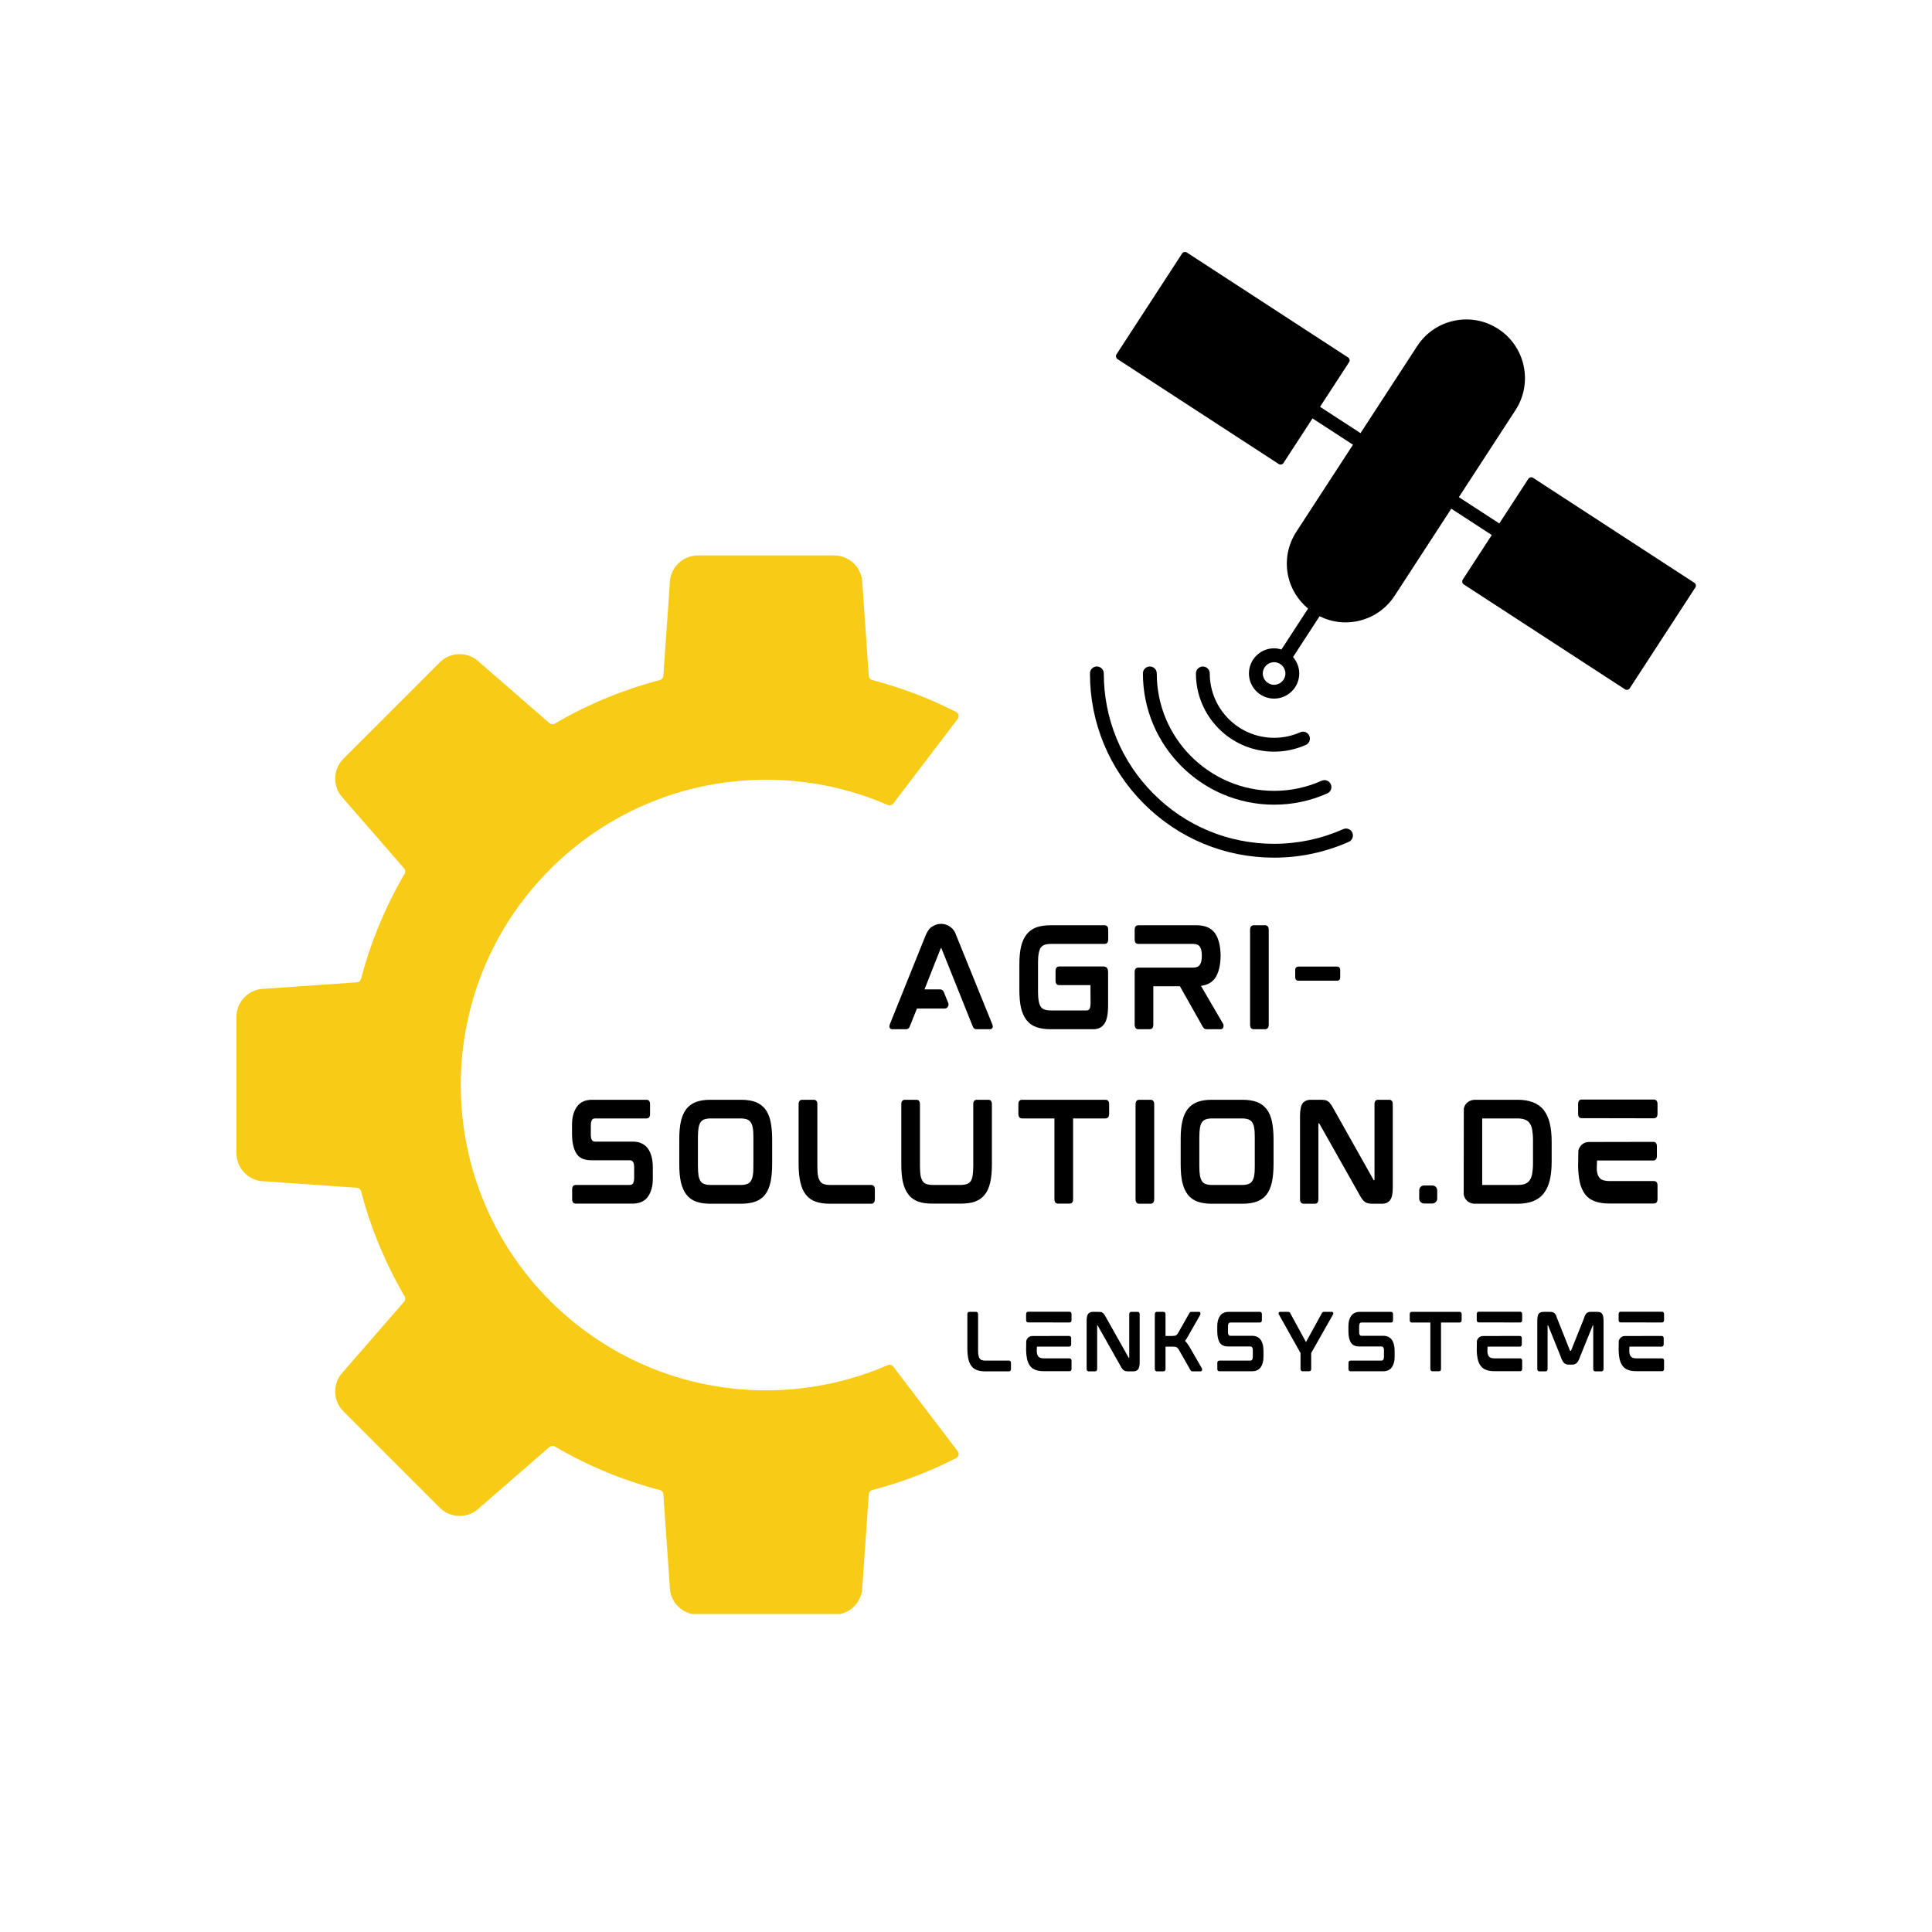<?xml version="1.0" encoding="utf-8"?>
<svg xmlns="http://www.w3.org/2000/svg" height="500" preserveAspectRatio="xMidYMid meet" version="1.0" viewBox="0 0 375 375" width="500" zoomAndPan="magnify">
  <defs>
    <clipPath id="ad6493c640">
      <path clip-rule="nonzero" d="M 45.891 107.781 L 186.141 107.781 L 186.141 313.281 L 45.891 313.281 Z M 45.891 107.781"/>
    </clipPath>
    <clipPath id="465621a4cb">
      <path clip-rule="nonzero" d="M 211.492 129 L 263 129 L 263 166.562 L 211.492 166.562 Z M 211.492 129"/>
    </clipPath>
    <clipPath id="3bfcef3ba3">
      <path clip-rule="nonzero" d="M 216 48.812 L 329.242 48.812 L 329.242 136 L 216 136 Z M 216 48.812"/>
    </clipPath>
  </defs>
  <g clip-path="url(#ad6493c640)">
    <path d="M 135.484 107.809 L 161.906 107.809 C 164.922 107.809 167.371 110.246 167.383 113.262 C 167.383 113.281 167.383 113.297 167.387 113.312 L 168.633 131.188 C 168.66 131.574 168.934 131.898 169.305 131.996 C 175 133.484 180.449 135.574 185.586 138.195 C 185.59 138.195 185.594 138.199 185.594 138.203 C 186.086 138.457 186.227 139.09 185.895 139.531 L 173.383 155.965 C 173.133 156.293 172.688 156.41 172.312 156.246 C 170.176 155.312 167.973 154.508 165.719 153.832 C 162.828 152.965 159.844 152.316 156.789 151.898 C 154.957 151.648 153.102 151.48 151.219 151.402 C 150.383 151.367 149.539 151.348 148.691 151.348 C 147.07 151.348 145.457 151.414 143.867 151.543 C 126.516 152.941 111.273 161.816 101.367 174.941 C 93.879 184.863 89.438 197.215 89.438 210.605 C 89.438 243.336 115.969 269.863 148.691 269.863 C 157.09 269.863 165.074 268.117 172.312 264.969 C 172.691 264.805 173.133 264.922 173.383 265.25 L 174.555 266.793 L 185.887 281.676 C 186.223 282.117 186.078 282.758 185.586 283.016 C 185.527 283.047 185.469 283.078 185.406 283.109 C 185.328 283.148 185.246 283.191 185.168 283.23 C 182.59 284.527 179.934 285.691 177.211 286.711 C 174.637 287.676 172 288.512 169.305 289.215 C 168.934 289.312 168.66 289.641 168.633 290.023 L 167.387 307.902 C 167.383 307.918 167.383 307.934 167.383 307.949 C 167.371 310.965 164.922 313.406 161.906 313.406 L 135.484 313.406 C 132.465 313.406 130.02 310.965 130.008 307.949 C 130.008 307.934 130.004 307.918 130.004 307.902 L 128.754 290.023 C 128.727 289.641 128.457 289.312 128.082 289.215 C 120.84 287.324 113.992 284.457 107.688 280.762 C 107.352 280.566 106.934 280.605 106.641 280.859 L 93.109 292.621 C 93.098 292.633 93.09 292.641 93.078 292.656 C 90.934 294.777 87.48 294.77 85.348 292.637 L 66.664 273.953 C 64.531 271.82 64.523 268.363 66.648 266.223 C 66.656 266.211 66.668 266.203 66.68 266.188 L 78.441 252.656 C 78.695 252.367 78.73 251.945 78.539 251.613 C 74.844 245.305 71.977 238.461 70.082 231.219 C 69.984 230.844 69.66 230.57 69.277 230.547 L 51.398 229.297 C 51.383 229.297 51.367 229.297 51.352 229.297 C 48.336 229.281 45.895 226.836 45.895 223.816 L 45.895 197.395 C 45.895 194.375 48.336 191.93 51.352 191.918 C 51.367 191.918 51.383 191.918 51.398 191.914 L 69.277 190.668 C 69.66 190.641 69.984 190.367 70.082 189.992 C 71.977 182.754 74.844 175.906 78.539 169.598 C 78.73 169.266 78.695 168.848 78.441 168.555 L 76.457 166.27 L 66.68 155.023 C 66.668 155.012 66.656 155 66.648 154.988 C 64.523 152.848 64.531 149.391 66.664 147.258 L 85.348 128.574 C 87.48 126.441 90.934 126.434 93.078 128.559 C 93.09 128.57 93.098 128.578 93.109 128.59 L 106.641 140.355 C 106.934 140.605 107.352 140.645 107.688 140.449 C 113.133 137.258 118.984 134.684 125.148 132.824 C 126.117 132.527 127.098 132.254 128.082 131.996 C 128.457 131.898 128.727 131.574 128.754 131.188 L 128.941 128.539 L 129.094 126.328 L 129.559 119.703 L 130.004 113.312 C 130.004 113.297 130.008 113.281 130.008 113.262 C 130.02 110.246 132.465 107.809 135.484 107.809" fill="#f8cb17" fill-opacity="1" fill-rule="nonzero"/>
  </g>
  <g clip-path="url(#465621a4cb)">
    <path d="M 260.711 160.941 C 256.457 162.824 251.949 163.781 247.305 163.781 C 247.297 163.781 247.285 163.781 247.277 163.781 C 238.445 163.777 230.148 160.336 223.91 154.086 C 217.672 147.844 214.242 139.531 214.246 130.703 C 214.246 129.965 213.641 129.359 212.902 129.359 C 212.16 129.359 211.559 129.965 211.559 130.703 C 211.551 140.25 215.262 149.234 222.008 155.984 C 228.754 162.734 237.727 166.465 247.273 166.469 C 247.285 166.469 247.293 166.469 247.305 166.469 C 252.328 166.469 257.207 165.434 261.805 163.398 C 262.48 163.098 262.785 162.301 262.484 161.621 C 262.188 160.945 261.395 160.629 260.711 160.941 Z M 260.711 160.941" fill="#000000" fill-opacity="1" fill-rule="nonzero"/>
  </g>
  <path d="M 224.527 130.707 C 224.527 129.969 223.926 129.363 223.184 129.363 C 222.445 129.363 221.84 129.965 221.84 130.707 C 221.828 144.742 233.242 156.176 247.281 156.188 C 247.285 156.188 247.293 156.188 247.301 156.188 C 250.879 156.188 254.355 155.457 257.629 154 C 258.305 153.703 258.613 152.906 258.312 152.227 C 258.008 151.551 257.219 151.234 256.535 151.543 C 253.605 152.84 250.5 153.504 247.301 153.504 C 247.293 153.504 247.285 153.504 247.281 153.504 C 234.727 153.48 224.52 143.258 224.527 130.707 Z M 224.527 130.707" fill="#000000" fill-opacity="1" fill-rule="nonzero"/>
  <path d="M 247.301 145.895 C 249.434 145.895 251.504 145.453 253.457 144.59 C 254.137 144.289 254.441 143.496 254.141 142.82 C 253.84 142.137 253.047 141.828 252.367 142.133 C 250.758 142.852 249.059 143.207 247.301 143.207 C 247.301 143.207 247.297 143.207 247.293 143.207 C 240.406 143.199 234.812 137.594 234.816 130.719 C 234.816 129.977 234.215 129.367 233.473 129.367 C 232.734 129.367 232.129 129.977 232.129 130.711 C 232.125 139.074 238.922 145.891 247.293 145.895 C 247.293 145.895 247.301 145.895 247.301 145.895 Z M 247.301 145.895" fill="#000000" fill-opacity="1" fill-rule="nonzero"/>
  <g clip-path="url(#3bfcef3ba3)">
    <path d="M 328.863 113.113 L 297.578 92.754 C 297.27 92.551 296.855 92.637 296.648 92.949 L 291.016 101.602 L 283.164 96.496 L 294.156 79.605 C 297.578 74.344 296.086 67.273 290.82 63.852 C 288.273 62.195 285.23 61.625 282.25 62.254 C 279.277 62.887 276.723 64.637 275.066 67.188 L 264.078 84.07 L 256.219 78.961 L 261.855 70.305 C 262.055 69.996 261.969 69.574 261.656 69.375 L 230.375 49.016 C 230.062 48.812 229.645 48.898 229.441 49.211 L 216.711 68.773 C 216.613 68.922 216.578 69.102 216.617 69.277 C 216.656 69.453 216.758 69.605 216.906 69.703 L 248.195 90.062 C 248.305 90.133 248.43 90.168 248.559 90.168 C 248.605 90.168 248.652 90.164 248.699 90.156 C 248.875 90.117 249.027 90.012 249.125 89.863 L 254.758 81.211 L 262.613 86.32 L 251.621 103.207 C 249.965 105.754 249.395 108.801 250.023 111.777 C 250.559 114.305 251.941 116.492 253.898 118.121 L 248.723 126.07 C 248.27 125.934 247.797 125.836 247.301 125.836 C 244.609 125.836 242.418 128.027 242.418 130.715 C 242.418 133.41 244.609 135.598 247.301 135.598 C 249.996 135.598 252.184 133.41 252.184 130.715 C 252.184 129.496 251.719 128.395 250.977 127.531 L 256.133 119.609 C 257.699 120.391 259.406 120.805 261.141 120.805 C 261.934 120.805 262.727 120.723 263.523 120.555 C 266.496 119.922 269.051 118.172 270.711 115.621 L 281.695 98.738 L 289.551 103.848 L 283.922 112.504 C 283.824 112.652 283.789 112.836 283.828 113.008 C 283.867 113.184 283.973 113.336 284.117 113.434 L 315.402 133.789 C 315.512 133.863 315.637 133.902 315.77 133.902 C 315.816 133.902 315.863 133.895 315.91 133.883 C 316.082 133.848 316.238 133.742 316.332 133.598 L 329.062 114.035 C 329.164 113.879 329.195 113.703 329.156 113.527 C 329.121 113.352 329.016 113.207 328.863 113.113 Z M 247.301 132.918 C 246.094 132.918 245.105 131.934 245.105 130.723 C 245.105 129.52 246.094 128.531 247.301 128.531 C 248.512 128.531 249.496 129.52 249.496 130.723 C 249.496 131.934 248.512 132.918 247.301 132.918 Z M 247.301 132.918" fill="#000000" fill-opacity="1" fill-rule="nonzero"/>
  </g>
  <path d="M 185.727 181.863 C 185.68 181.742 185.629 181.598 185.582 181.496 C 185.191 180.227 184.016 179.32 182.672 179.32 C 182.059 179.32 181.473 179.492 180.984 179.836 C 180.836 179.906 180.715 180.004 180.617 180.078 C 180.25 180.398 179.883 180.984 179.539 181.863 L 172.715 198.816 C 172.641 199.035 172.617 199.258 172.664 199.402 C 172.691 199.551 172.812 199.77 173.203 199.77 L 175.895 199.77 C 176.211 199.77 176.457 199.574 176.578 199.258 L 177.973 195.758 L 183.332 195.758 C 183.602 195.758 183.844 195.637 183.969 195.418 C 184.113 195.223 184.137 194.953 184.066 194.707 L 183.184 192.531 C 183.062 192.238 182.793 192.039 182.477 192.039 L 179.441 192.039 L 182.574 184.117 C 182.598 184.066 182.621 184.043 182.621 184.043 L 182.719 184.043 C 182.719 184.043 182.719 184.043 182.742 184.09 L 188.809 199.23 C 188.934 199.574 189.176 199.77 189.52 199.77 L 192.137 199.77 C 192.527 199.77 192.625 199.527 192.676 199.402 C 192.723 199.258 192.699 199.035 192.602 198.816 Z M 185.727 181.863" fill="#000000" fill-opacity="1" fill-rule="nonzero"/>
  <path d="M 214.418 179.59 L 203.902 179.59 C 202.824 179.59 201.895 179.738 201.137 180.004 C 200.379 180.301 199.719 180.766 199.254 181.375 C 198.766 182.012 198.398 182.793 198.176 183.773 C 197.957 184.727 197.859 185.902 197.859 187.246 L 197.859 192.09 C 197.859 193.461 197.957 194.633 198.176 195.613 C 198.398 196.566 198.766 197.375 199.254 198.008 C 199.742 198.621 200.379 199.086 201.137 199.355 C 201.895 199.625 202.824 199.77 203.902 199.77 L 212.266 199.77 C 213.172 199.77 213.883 199.402 214.371 198.695 C 214.836 198.008 215.078 196.859 215.078 195.223 L 215.078 188.664 C 215.078 187.734 214.543 187.59 214.223 187.59 L 205.566 187.59 C 205.367 187.59 204.879 187.688 204.879 188.469 L 204.879 190.328 C 204.879 191.137 205.367 191.211 205.566 191.211 L 211.656 191.211 C 211.656 191.211 211.68 194.633 211.68 194.633 C 211.68 195.391 211.559 195.711 211.461 195.855 C 211.336 196.051 211.141 196.125 210.871 196.125 L 204.023 196.125 C 203.512 196.125 203.07 196.078 202.75 195.953 C 202.434 195.855 202.215 195.684 202.02 195.418 C 201.848 195.172 201.699 194.805 201.625 194.34 C 201.527 193.852 201.48 193.238 201.48 192.504 L 201.48 186.832 C 201.48 186.098 201.527 185.484 201.625 184.996 C 201.699 184.555 201.848 184.188 202.02 183.918 C 202.215 183.676 202.434 183.504 202.75 183.383 C 203.07 183.285 203.512 183.211 204.023 183.211 L 214.418 183.211 C 214.617 183.211 215.105 183.137 215.105 182.355 L 215.105 180.445 C 215.105 179.688 214.617 179.59 214.418 179.59 Z M 214.418 179.59" fill="#000000" fill-opacity="1" fill-rule="nonzero"/>
  <path d="M 236.922 185.438 C 236.922 185.461 236.922 185.484 236.922 185.508 C 236.922 185.535 236.922 185.559 236.922 185.582 Z M 237.387 198.695 L 233.105 191.355 C 234.305 191.211 235.234 190.695 235.844 189.863 C 236.531 188.859 236.895 187.418 236.922 185.508 C 236.895 183.602 236.531 182.16 235.844 181.156 C 235.109 180.105 233.887 179.59 232.223 179.59 L 220.949 179.59 C 220.727 179.59 220.238 179.664 220.238 180.445 L 220.238 182.379 C 220.238 183.137 220.727 183.211 220.949 183.211 L 231.59 183.211 C 232.223 183.211 232.641 183.383 232.883 183.75 C 233.152 184.117 233.277 184.703 233.277 185.508 C 233.277 186.316 233.152 186.902 232.883 187.27 C 232.641 187.637 232.223 187.809 231.59 187.809 L 220.949 187.809 C 220.727 187.809 220.238 187.883 220.238 188.641 L 220.238 198.914 C 220.238 199.672 220.727 199.77 220.949 199.77 L 223.172 199.77 C 223.395 199.77 223.859 199.672 223.859 198.914 L 223.859 191.43 L 229.02 191.43 L 233.449 199.281 C 233.547 199.43 233.617 199.551 233.715 199.625 C 233.84 199.723 234.012 199.77 234.23 199.77 L 236.922 199.77 C 237.215 199.77 237.434 199.574 237.484 199.281 C 237.508 199.035 237.484 198.84 237.387 198.695 Z M 237.387 198.695" fill="#000000" fill-opacity="1" fill-rule="nonzero"/>
  <path d="M 245.574 179.59 L 243.324 179.59 C 243.129 179.59 242.641 179.688 242.641 180.445 L 242.641 198.914 C 242.641 199.672 243.129 199.77 243.324 199.77 L 245.574 199.77 C 245.773 199.77 246.262 199.672 246.262 198.914 L 246.262 180.445 C 246.262 179.688 245.773 179.59 245.574 179.59 Z M 245.574 179.59" fill="#000000" fill-opacity="1" fill-rule="nonzero"/>
  <path d="M 252.012 190.352 L 259.52 190.352 C 259.91 190.352 260.133 190.109 260.133 189.691 L 260.133 188.273 C 260.133 187.859 259.91 187.613 259.52 187.613 L 252.012 187.613 C 251.645 187.613 251.398 187.859 251.398 188.273 L 251.398 189.691 C 251.398 190.109 251.645 190.352 252.012 190.352 Z M 252.012 190.352" fill="#000000" fill-opacity="1" fill-rule="nonzero"/>
  <path d="M 122.848 221.586 L 115.508 221.586 C 115.141 221.586 114.676 221.438 114.676 220.242 L 114.676 218.43 C 114.676 217.992 114.75 217.648 114.871 217.402 C 114.969 217.258 115.117 217.086 115.531 217.086 L 125.488 217.086 C 125.684 217.086 126.172 217.012 126.172 216.254 L 126.172 214.297 C 126.172 213.539 125.684 213.465 125.488 213.465 L 114.945 213.465 C 113.598 213.465 112.621 213.906 111.984 214.809 C 111.348 215.691 111.031 216.863 111.031 218.285 L 111.031 220.145 C 111.031 221.832 111.375 223.199 111.984 224.059 C 112.742 225.059 113.867 225.207 114.895 225.207 L 122.234 225.207 C 122.602 225.207 123.09 225.352 123.09 226.551 L 123.09 228.656 C 123.09 229.098 123.016 229.438 122.871 229.684 C 122.773 229.828 122.625 230 122.211 230 L 111.766 230 C 111.543 230 111.055 230.074 111.055 230.832 L 111.055 232.789 C 111.055 233.547 111.543 233.621 111.766 233.621 L 122.797 233.621 C 124.141 233.621 125.145 233.156 125.781 232.25 C 126.395 231.371 126.711 230.223 126.711 228.801 L 126.711 226.648 C 126.711 225.059 126.395 223.812 125.758 222.93 C 125.098 222.051 124.117 221.586 122.848 221.586 Z M 122.848 221.586" fill="#000000" fill-opacity="1" fill-rule="nonzero"/>
  <path d="M 148.504 215.25 C 148.016 214.641 147.379 214.176 146.598 213.879 C 145.84 213.613 144.91 213.465 143.832 213.465 L 137.863 213.465 C 136.789 213.465 135.883 213.613 135.125 213.879 C 134.344 214.176 133.707 214.641 133.219 215.25 C 132.754 215.863 132.387 216.668 132.164 217.648 C 131.945 218.602 131.848 219.75 131.848 221.121 L 131.848 225.965 C 131.848 227.336 131.945 228.508 132.164 229.461 C 132.387 230.441 132.754 231.25 133.219 231.859 C 133.707 232.496 134.344 232.961 135.125 233.23 C 135.859 233.5 136.789 233.645 137.863 233.645 L 143.832 233.645 C 144.91 233.645 145.84 233.5 146.598 233.23 C 147.379 232.961 148.016 232.496 148.504 231.883 C 148.996 231.25 149.336 230.441 149.559 229.461 C 149.754 228.508 149.875 227.336 149.875 225.965 L 149.875 221.121 C 149.875 219.777 149.754 218.602 149.559 217.648 C 149.336 216.668 148.996 215.863 148.504 215.25 Z M 146.23 220.707 L 146.23 226.406 C 146.23 227.113 146.207 227.727 146.109 228.215 C 146.035 228.656 145.887 229.047 145.691 229.293 C 145.52 229.559 145.277 229.73 144.957 229.828 C 144.641 229.953 144.227 230 143.711 230 L 137.988 230 C 137.473 230 137.059 229.953 136.738 229.828 C 136.422 229.73 136.176 229.559 136.008 229.293 C 135.809 229.047 135.688 228.656 135.59 228.215 C 135.516 227.727 135.469 227.113 135.469 226.406 L 135.469 220.707 C 135.469 219.996 135.516 219.383 135.59 218.895 C 135.688 218.43 135.809 218.062 136.008 217.793 C 136.176 217.551 136.422 217.379 136.738 217.258 C 137.059 217.16 137.473 217.086 137.988 217.086 L 143.711 217.086 C 144.227 217.086 144.641 217.16 144.957 217.258 C 145.277 217.379 145.52 217.551 145.691 217.793 C 145.887 218.062 146.035 218.43 146.109 218.895 C 146.207 219.383 146.23 219.996 146.23 220.707 Z M 146.23 220.707" fill="#000000" fill-opacity="1" fill-rule="nonzero"/>
  <path d="M 169.121 230 L 161.172 230 C 160.66 230 160.242 229.953 159.898 229.828 C 159.605 229.73 159.363 229.559 159.191 229.293 C 158.996 229.023 158.848 228.656 158.773 228.215 C 158.676 227.727 158.652 227.113 158.652 226.379 L 158.652 214.32 C 158.652 213.539 158.164 213.465 157.969 213.465 L 155.719 213.465 C 155.496 213.465 155.008 213.539 155.008 214.32 L 155.008 225.965 C 155.008 227.336 155.129 228.508 155.352 229.461 C 155.57 230.441 155.914 231.25 156.402 231.859 C 156.891 232.496 157.527 232.961 158.309 233.23 C 159.043 233.5 159.973 233.645 161.051 233.645 L 169.121 233.645 C 169.344 233.645 169.809 233.547 169.809 232.789 L 169.809 230.855 C 169.809 230.098 169.344 230 169.121 230 Z M 169.121 230" fill="#000000" fill-opacity="1" fill-rule="nonzero"/>
  <path d="M 191.844 213.465 L 189.594 213.465 C 189.375 213.465 188.91 213.539 188.91 214.297 L 188.91 226.355 C 188.91 227.09 188.859 227.727 188.785 228.191 C 188.715 228.656 188.566 229.023 188.395 229.293 C 188.199 229.535 187.98 229.707 187.66 229.828 C 187.344 229.926 186.902 230 186.391 230 L 181.105 230 C 180.594 230 180.152 229.926 179.832 229.828 C 179.516 229.707 179.297 229.535 179.102 229.293 C 178.93 229.023 178.781 228.656 178.684 228.191 C 178.609 227.727 178.562 227.09 178.562 226.355 L 178.562 214.297 C 178.562 213.539 178.098 213.465 177.875 213.465 L 175.652 213.465 C 175.43 213.465 174.941 213.539 174.941 214.297 L 174.941 225.965 C 174.941 227.336 175.039 228.508 175.258 229.461 C 175.48 230.441 175.848 231.25 176.336 231.859 C 176.801 232.496 177.461 232.938 178.219 233.23 C 178.977 233.5 179.906 233.621 180.984 233.621 L 186.488 233.621 C 187.562 233.621 188.492 233.5 189.25 233.23 C 190.035 232.938 190.668 232.496 191.16 231.859 C 191.648 231.25 191.992 230.441 192.211 229.461 C 192.43 228.508 192.527 227.336 192.527 225.965 L 192.527 214.297 C 192.527 213.539 192.062 213.465 191.844 213.465 Z M 191.844 213.465" fill="#000000" fill-opacity="1" fill-rule="nonzero"/>
  <path d="M 214.57 213.465 L 198.379 213.465 C 198.156 213.465 197.668 213.539 197.668 214.297 L 197.668 216.203 C 197.668 217.012 198.156 217.086 198.379 217.086 L 204.664 217.086 L 204.664 232.789 C 204.664 233.547 205.152 233.621 205.348 233.621 L 207.598 233.621 C 207.82 233.621 208.285 233.547 208.285 232.789 L 208.285 217.086 L 214.57 217.086 C 214.789 217.086 215.281 217.012 215.281 216.203 L 215.281 214.297 C 215.281 213.539 214.789 213.465 214.57 213.465 Z M 214.57 213.465" fill="#000000" fill-opacity="1" fill-rule="nonzero"/>
  <path d="M 223.344 213.465 L 221.094 213.465 C 220.898 213.465 220.41 213.562 220.41 214.32 L 220.41 232.789 C 220.41 233.547 220.898 233.645 221.094 233.645 L 223.344 233.645 C 223.543 233.645 224.031 233.547 224.031 232.789 L 224.031 214.32 C 224.031 213.562 223.543 213.465 223.344 213.465 Z M 223.344 213.465" fill="#000000" fill-opacity="1" fill-rule="nonzero"/>
  <path d="M 245.824 215.25 C 245.336 214.641 244.699 214.176 243.918 213.879 C 243.16 213.613 242.23 213.465 241.152 213.465 L 235.184 213.465 C 234.109 213.465 233.203 213.613 232.445 213.879 C 231.664 214.176 231.027 214.641 230.539 215.25 C 230.074 215.863 229.707 216.668 229.484 217.648 C 229.266 218.602 229.168 219.75 229.168 221.121 L 229.168 225.965 C 229.168 227.336 229.266 228.508 229.484 229.461 C 229.707 230.441 230.074 231.25 230.539 231.859 C 231.027 232.496 231.664 232.961 232.445 233.23 C 233.18 233.5 234.109 233.645 235.184 233.645 L 241.152 233.645 C 242.23 233.645 243.16 233.5 243.918 233.23 C 244.699 232.961 245.336 232.496 245.824 231.883 C 246.316 231.25 246.656 230.441 246.879 229.461 C 247.074 228.508 247.195 227.336 247.195 225.965 L 247.195 221.121 C 247.195 219.777 247.074 218.602 246.879 217.648 C 246.656 216.668 246.316 215.863 245.824 215.25 Z M 243.551 220.707 L 243.551 226.406 C 243.551 227.113 243.527 227.727 243.43 228.215 C 243.355 228.656 243.207 229.047 243.012 229.293 C 242.84 229.559 242.598 229.73 242.277 229.828 C 241.961 229.953 241.547 230 241.031 230 L 235.309 230 C 234.793 230 234.379 229.953 234.059 229.828 C 233.742 229.73 233.496 229.559 233.328 229.293 C 233.129 229.047 233.008 228.656 232.91 228.215 C 232.836 227.727 232.789 227.113 232.789 226.406 L 232.789 220.707 C 232.789 219.996 232.836 219.383 232.91 218.895 C 233.008 218.43 233.129 218.062 233.328 217.793 C 233.496 217.551 233.742 217.379 234.059 217.258 C 234.379 217.16 234.793 217.086 235.309 217.086 L 241.031 217.086 C 241.547 217.086 241.961 217.16 242.277 217.258 C 242.598 217.379 242.84 217.551 243.012 217.793 C 243.207 218.062 243.355 218.43 243.43 218.895 C 243.527 219.383 243.551 219.996 243.551 220.707 Z M 243.551 220.707" fill="#000000" fill-opacity="1" fill-rule="nonzero"/>
  <path d="M 269.652 213.465 L 267.473 213.465 C 267.254 213.465 266.789 213.539 266.789 214.32 L 266.789 229.023 C 266.789 229.047 266.789 229.047 266.789 229.07 L 266.668 229.07 C 266.641 229.07 266.617 229.07 266.594 228.996 L 258.863 215.25 C 258.668 214.883 258.496 214.59 258.324 214.371 C 258.152 214.125 257.984 213.93 257.812 213.809 C 257.617 213.66 257.395 213.562 257.125 213.516 C 256.883 213.488 256.59 213.465 256.27 213.465 L 254.438 213.465 C 253.727 213.465 253.188 213.711 252.844 214.148 C 252.504 214.613 252.332 215.422 252.332 216.621 L 252.332 232.789 C 252.332 233.547 252.82 233.645 253.043 233.645 L 255.219 233.645 C 255.438 233.645 255.902 233.547 255.902 232.789 L 255.902 218.09 C 255.902 218.062 255.902 218.039 255.902 218.039 L 256.027 218.039 C 256.027 218.039 256.051 218.039 256.098 218.113 L 263.852 231.859 C 264.051 232.25 264.246 232.543 264.414 232.766 C 264.586 233.008 264.758 233.18 264.953 233.305 C 265.148 233.449 265.371 233.523 265.613 233.57 C 265.836 233.621 266.105 233.645 266.445 233.645 L 268.23 233.645 C 268.941 233.645 269.48 233.402 269.82 232.938 C 270.164 232.496 270.336 231.688 270.336 230.488 L 270.336 214.32 C 270.336 213.539 269.848 213.465 269.652 213.465 Z M 269.652 213.465" fill="#000000" fill-opacity="1" fill-rule="nonzero"/>
  <path d="M 278.012 230.098 L 276.422 230.098 C 275.883 230.098 275.469 230.516 275.469 231.051 L 275.469 232.645 C 275.469 233.156 275.883 233.598 276.422 233.598 L 278.012 233.598 C 278.527 233.598 278.965 233.156 278.965 232.645 L 278.965 231.051 C 278.965 230.516 278.527 230.098 278.012 230.098 Z M 278.012 230.098" fill="#000000" fill-opacity="1" fill-rule="nonzero"/>
  <path d="M 300.809 218.016 C 300.562 216.988 300.148 216.133 299.633 215.445 C 299.098 214.785 298.387 214.273 297.555 213.953 C 296.723 213.637 295.746 213.465 294.594 213.465 L 286.059 213.465 L 286.059 213.488 C 285.348 213.539 284.738 213.93 284.371 214.516 C 284.273 214.711 284.176 214.934 284.125 215.129 L 284.102 231.836 C 284.148 232.105 284.25 232.375 284.371 232.594 C 284.762 233.254 285.473 233.645 286.23 233.645 L 294.594 233.645 C 295.746 233.645 296.746 233.473 297.555 233.156 C 298.387 232.84 299.098 232.324 299.633 231.641 C 300.148 230.98 300.562 230.125 300.809 229.098 C 301.055 228.07 301.176 226.844 301.176 225.477 L 301.176 221.637 C 301.176 220.266 301.055 219.043 300.809 218.016 Z M 287.695 229.879 L 287.695 217.23 C 287.695 217.133 287.723 217.086 287.746 217.086 L 294.523 217.086 C 295.086 217.086 295.574 217.16 295.965 217.305 C 296.355 217.453 296.648 217.648 296.871 217.965 C 297.113 218.285 297.285 218.699 297.383 219.215 C 297.48 219.777 297.555 220.461 297.555 221.27 L 297.555 225.844 C 297.555 226.648 297.48 227.336 297.383 227.871 C 297.285 228.41 297.113 228.828 296.871 229.145 C 296.648 229.438 296.355 229.66 295.965 229.805 C 295.574 229.953 295.086 230 294.523 230 L 287.723 230 C 287.723 230 287.695 229.977 287.695 229.879 Z M 287.695 229.879" fill="#000000" fill-opacity="1" fill-rule="nonzero"/>
  <path d="M 321.012 229.242 L 312.402 229.242 C 311.891 229.242 311.473 229.168 311.133 229.07 C 310.812 228.949 310.594 228.777 310.398 228.531 C 310.203 228.266 310.055 227.898 309.98 227.434 C 309.957 227.309 309.957 227.141 309.934 227.016 C 309.934 227.016 309.957 225.254 309.98 225.254 L 320.914 225.254 C 321.113 225.254 321.602 225.156 321.602 224.398 L 321.602 222.465 C 321.602 221.707 321.113 221.637 320.914 221.637 L 308.293 221.66 C 307.586 221.707 306.973 222.074 306.629 222.688 C 306.508 222.883 306.41 223.078 306.359 223.297 L 306.312 226.379 L 306.312 226.504 C 306.336 227.652 306.461 228.633 306.629 229.438 C 306.852 230.418 307.219 231.223 307.684 231.836 C 308.172 232.473 308.809 232.91 309.59 233.18 C 310.348 233.473 311.254 233.598 312.328 233.598 L 321.012 233.598 C 321.234 233.598 321.723 233.523 321.723 232.766 L 321.723 230.074 C 321.723 229.316 321.234 229.242 321.012 229.242 Z M 321.039 213.418 L 306.973 213.418 C 306.777 213.418 306.312 213.516 306.312 214.297 L 306.312 216.203 C 306.312 216.965 306.777 217.035 306.973 217.035 L 321.039 217.062 C 321.234 217.062 321.723 216.965 321.723 216.203 L 321.723 214.273 C 321.723 213.516 321.234 213.418 321.039 213.418 Z M 321.039 213.418" fill="#000000" fill-opacity="1" fill-rule="nonzero"/>
  <path d="M 195.84 264.094 L 191.289 264.094 C 190.996 264.094 190.758 264.066 190.562 263.996 C 190.395 263.938 190.254 263.84 190.156 263.688 C 190.047 263.531 189.961 263.324 189.918 263.07 C 189.863 262.793 189.848 262.441 189.848 262.023 L 189.848 255.121 C 189.848 254.676 189.57 254.633 189.457 254.633 L 188.168 254.633 C 188.043 254.633 187.766 254.676 187.766 255.121 L 187.766 261.785 C 187.766 262.566 187.836 263.238 187.961 263.785 C 188.086 264.344 188.281 264.805 188.562 265.156 C 188.84 265.52 189.207 265.785 189.652 265.941 C 190.074 266.094 190.605 266.18 191.219 266.18 L 195.84 266.18 C 195.965 266.18 196.23 266.121 196.23 265.688 L 196.23 264.582 C 196.23 264.148 195.965 264.094 195.84 264.094 Z M 195.84 264.094" fill="#000000" fill-opacity="1" fill-rule="nonzero"/>
  <path d="M 207.578 263.66 L 202.652 263.66 C 202.355 263.66 202.121 263.617 201.922 263.562 C 201.742 263.492 201.617 263.395 201.504 263.254 C 201.391 263.098 201.309 262.891 201.266 262.625 C 201.25 262.555 201.25 262.457 201.238 262.387 C 201.238 262.387 201.25 261.379 201.266 261.379 L 207.52 261.379 C 207.633 261.379 207.914 261.32 207.914 260.887 L 207.914 259.781 C 207.914 259.348 207.633 259.309 207.52 259.309 L 200.301 259.32 C 199.895 259.348 199.543 259.559 199.348 259.91 C 199.277 260.02 199.223 260.133 199.195 260.258 L 199.168 262.023 L 199.168 262.09 C 199.18 262.75 199.25 263.309 199.348 263.77 C 199.473 264.332 199.684 264.793 199.949 265.141 C 200.23 265.508 200.594 265.758 201.043 265.914 C 201.477 266.082 201.992 266.148 202.609 266.148 L 207.578 266.148 C 207.703 266.148 207.984 266.109 207.984 265.676 L 207.984 264.137 C 207.984 263.699 207.703 263.66 207.578 263.66 Z M 207.59 254.605 L 199.543 254.605 C 199.434 254.605 199.168 254.66 199.168 255.109 L 199.168 256.199 C 199.168 256.633 199.434 256.676 199.543 256.676 L 207.59 256.691 C 207.703 256.691 207.984 256.633 207.984 256.199 L 207.984 255.094 C 207.984 254.66 207.703 254.605 207.59 254.605 Z M 207.59 254.605" fill="#000000" fill-opacity="1" fill-rule="nonzero"/>
  <path d="M 220.82 254.633 L 219.574 254.633 C 219.449 254.633 219.184 254.676 219.184 255.121 L 219.184 263.531 C 219.184 263.547 219.184 263.547 219.184 263.562 L 219.113 263.562 C 219.098 263.562 219.086 263.562 219.07 263.52 L 214.648 255.656 C 214.535 255.445 214.438 255.277 214.34 255.152 C 214.242 255.012 214.145 254.898 214.047 254.828 C 213.934 254.746 213.809 254.688 213.656 254.66 C 213.516 254.648 213.348 254.633 213.164 254.633 L 212.117 254.633 C 211.711 254.633 211.402 254.773 211.207 255.023 C 211.012 255.289 210.914 255.754 210.914 256.438 L 210.914 265.688 C 210.914 266.121 211.191 266.18 211.316 266.18 L 212.562 266.18 C 212.691 266.18 212.957 266.121 212.957 265.688 L 212.957 257.277 C 212.957 257.266 212.957 257.25 212.957 257.25 L 213.027 257.25 C 213.027 257.25 213.039 257.25 213.066 257.293 L 217.504 265.156 C 217.617 265.379 217.727 265.547 217.824 265.676 C 217.922 265.812 218.023 265.914 218.133 265.98 C 218.246 266.066 218.371 266.109 218.512 266.137 C 218.637 266.164 218.793 266.18 218.988 266.18 L 220.008 266.18 C 220.414 266.18 220.723 266.039 220.918 265.773 C 221.113 265.52 221.211 265.059 221.211 264.371 L 221.211 255.121 C 221.211 254.676 220.934 254.633 220.82 254.633 Z M 220.82 254.633" fill="#000000" fill-opacity="1" fill-rule="nonzero"/>
  <path d="M 230.848 261.363 C 230.566 260.902 230.285 260.523 230.008 260.258 C 230.09 260.148 230.176 260.035 230.273 259.895 C 230.383 259.711 230.512 259.504 230.648 259.266 L 232.961 255.207 C 233 255.109 233.016 254.996 233 254.871 C 232.961 254.715 232.848 254.633 232.68 254.633 L 231.293 254.633 C 231.141 254.633 231.043 254.66 230.984 254.715 C 230.93 254.758 230.875 254.816 230.832 254.914 L 228.719 258.648 C 228.637 258.789 228.551 258.902 228.48 259 C 228.41 259.082 228.328 259.152 228.258 259.195 C 228.172 259.238 228.074 259.266 227.965 259.277 C 227.852 259.293 227.699 259.309 227.516 259.309 L 226.227 259.309 L 226.227 255.121 C 226.227 254.676 225.949 254.633 225.836 254.633 L 224.547 254.633 C 224.438 254.633 224.145 254.676 224.145 255.121 L 224.145 265.688 C 224.145 266.121 224.438 266.18 224.547 266.18 L 225.836 266.18 C 225.949 266.18 226.227 266.121 226.227 265.688 L 226.227 261.379 L 227.641 261.379 C 227.977 261.379 228.23 261.422 228.398 261.52 C 228.551 261.602 228.707 261.785 228.859 262.062 L 231.043 265.898 C 231.086 265.98 231.141 266.051 231.195 266.094 C 231.254 266.148 231.352 266.18 231.488 266.18 L 233 266.18 C 233.195 266.18 233.309 266.066 233.324 265.883 C 233.336 265.746 233.324 265.633 233.266 265.562 Z M 230.848 261.363" fill="#000000" fill-opacity="1" fill-rule="nonzero"/>
  <path d="M 243.027 259.277 L 238.828 259.277 C 238.617 259.277 238.352 259.195 238.352 258.508 L 238.352 257.473 C 238.352 257.223 238.395 257.027 238.465 256.887 C 238.52 256.801 238.605 256.703 238.844 256.703 L 244.539 256.703 C 244.652 256.703 244.93 256.66 244.93 256.227 L 244.93 255.109 C 244.93 254.676 244.652 254.633 244.539 254.633 L 238.508 254.633 C 237.738 254.633 237.176 254.883 236.812 255.402 C 236.449 255.906 236.27 256.578 236.27 257.391 L 236.27 258.453 C 236.27 259.418 236.465 260.203 236.812 260.691 C 237.246 261.266 237.891 261.352 238.48 261.352 L 242.676 261.352 C 242.887 261.352 243.168 261.434 243.168 262.121 L 243.168 263.324 C 243.168 263.574 243.125 263.77 243.043 263.91 C 242.984 263.996 242.902 264.094 242.664 264.094 L 236.688 264.094 C 236.562 264.094 236.281 264.137 236.281 264.57 L 236.281 265.688 C 236.281 266.121 236.562 266.164 236.688 266.164 L 243 266.164 C 243.77 266.164 244.344 265.898 244.707 265.379 C 245.055 264.875 245.238 264.219 245.238 263.406 L 245.238 262.176 C 245.238 261.266 245.055 260.551 244.691 260.047 C 244.316 259.543 243.754 259.277 243.027 259.277 Z M 243.027 259.277" fill="#000000" fill-opacity="1" fill-rule="nonzero"/>
  <path d="M 258.531 254.633 L 256.977 254.633 C 256.852 254.633 256.684 254.676 256.57 254.883 L 253.492 260.496 L 250.441 254.898 C 250.328 254.676 250.16 254.633 250.035 254.633 L 248.441 254.633 C 248.312 254.633 248.215 254.703 248.188 254.828 C 248.16 254.926 248.176 255.039 248.23 255.137 L 252.43 262.625 L 252.43 265.688 C 252.43 266.121 252.707 266.164 252.82 266.164 L 254.109 266.164 C 254.219 266.164 254.5 266.121 254.5 265.688 L 254.5 262.625 L 258.738 255.137 C 258.797 255.039 258.809 254.926 258.781 254.816 C 258.738 254.703 258.641 254.633 258.531 254.633 Z M 258.531 254.633" fill="#000000" fill-opacity="1" fill-rule="nonzero"/>
  <path d="M 268.484 259.277 L 264.285 259.277 C 264.074 259.277 263.809 259.195 263.809 258.508 L 263.809 257.473 C 263.809 257.223 263.852 257.027 263.922 256.887 C 263.977 256.801 264.062 256.703 264.301 256.703 L 269.996 256.703 C 270.109 256.703 270.387 256.66 270.387 256.227 L 270.387 255.109 C 270.387 254.676 270.109 254.633 269.996 254.633 L 263.965 254.633 C 263.195 254.633 262.633 254.883 262.27 255.402 C 261.906 255.906 261.727 256.578 261.727 257.391 L 261.727 258.453 C 261.727 259.418 261.922 260.203 262.27 260.691 C 262.703 261.266 263.348 261.352 263.938 261.352 L 268.133 261.352 C 268.344 261.352 268.625 261.434 268.625 262.121 L 268.625 263.324 C 268.625 263.574 268.582 263.77 268.5 263.91 C 268.441 263.996 268.359 264.094 268.121 264.094 L 262.145 264.094 C 262.02 264.094 261.738 264.137 261.738 264.57 L 261.738 265.688 C 261.738 266.121 262.02 266.164 262.145 266.164 L 268.457 266.164 C 269.227 266.164 269.801 265.898 270.164 265.379 C 270.512 264.875 270.695 264.219 270.695 263.406 L 270.695 262.176 C 270.695 261.266 270.512 260.551 270.148 260.047 C 269.773 259.543 269.211 259.277 268.484 259.277 Z M 268.484 259.277" fill="#000000" fill-opacity="1" fill-rule="nonzero"/>
  <path d="M 283.297 254.633 L 274.031 254.633 C 273.906 254.633 273.629 254.676 273.629 255.109 L 273.629 256.199 C 273.629 256.66 273.906 256.703 274.031 256.703 L 277.629 256.703 L 277.629 265.688 C 277.629 266.121 277.91 266.164 278.023 266.164 L 279.309 266.164 C 279.434 266.164 279.699 266.121 279.699 265.688 L 279.699 256.703 L 283.297 256.703 C 283.422 256.703 283.703 256.66 283.703 256.199 L 283.703 255.109 C 283.703 254.676 283.422 254.633 283.297 254.633 Z M 283.297 254.633" fill="#000000" fill-opacity="1" fill-rule="nonzero"/>
  <path d="M 295.047 263.66 L 290.121 263.66 C 289.824 263.66 289.59 263.617 289.391 263.562 C 289.211 263.492 289.086 263.395 288.973 263.254 C 288.859 263.098 288.777 262.891 288.734 262.625 C 288.719 262.555 288.719 262.457 288.707 262.387 C 288.707 262.387 288.719 261.379 288.734 261.379 L 294.988 261.379 C 295.102 261.379 295.383 261.32 295.383 260.887 L 295.383 259.781 C 295.383 259.348 295.102 259.309 294.988 259.309 L 287.77 259.32 C 287.363 259.348 287.012 259.559 286.816 259.91 C 286.746 260.02 286.691 260.133 286.664 260.258 L 286.637 262.023 L 286.637 262.09 C 286.648 262.75 286.719 263.309 286.816 263.77 C 286.941 264.332 287.152 264.793 287.418 265.141 C 287.699 265.508 288.062 265.758 288.512 265.914 C 288.945 266.082 289.461 266.148 290.078 266.148 L 295.047 266.148 C 295.172 266.148 295.453 266.109 295.453 265.676 L 295.453 264.137 C 295.453 263.699 295.172 263.66 295.047 263.66 Z M 295.059 254.605 L 287.012 254.605 C 286.902 254.605 286.637 254.66 286.637 255.109 L 286.637 256.199 C 286.637 256.633 286.902 256.676 287.012 256.676 L 295.059 256.691 C 295.172 256.691 295.453 256.633 295.453 256.199 L 295.453 255.094 C 295.453 254.66 295.172 254.605 295.059 254.605 Z M 295.059 254.605" fill="#000000" fill-opacity="1" fill-rule="nonzero"/>
  <path d="M 310.07 254.633 L 308.812 254.633 C 308.613 254.633 308.461 254.648 308.32 254.688 C 308.18 254.73 308.055 254.801 307.941 254.898 C 307.844 255.012 307.746 255.137 307.664 255.305 C 307.578 255.473 307.508 255.684 307.426 255.949 L 304.949 262.133 C 304.934 262.191 304.922 262.191 304.906 262.191 L 304.766 262.191 C 304.766 262.191 304.738 262.191 304.723 262.133 L 302.262 255.949 C 302.176 255.684 302.094 255.473 302.023 255.305 C 301.941 255.137 301.84 255.012 301.742 254.898 C 301.633 254.801 301.492 254.73 301.352 254.688 C 301.211 254.648 301.043 254.633 300.863 254.633 L 299.574 254.633 C 299.098 254.633 298.777 254.785 298.609 255.082 C 298.457 255.348 298.387 255.793 298.387 256.438 L 298.387 265.688 C 298.387 266.121 298.664 266.18 298.789 266.18 L 299.996 266.18 C 300.121 266.18 300.387 266.121 300.387 265.688 L 300.387 257.277 C 300.387 257.266 300.387 257.25 300.387 257.25 L 300.457 257.25 C 300.469 257.25 300.484 257.25 300.5 257.293 L 302.891 263.211 C 302.988 263.504 303.086 263.758 303.184 263.969 C 303.297 264.176 303.41 264.344 303.52 264.484 C 303.66 264.625 303.801 264.738 303.969 264.793 C 304.137 264.848 304.32 264.875 304.527 264.875 L 305.102 264.875 C 305.312 264.875 305.508 264.848 305.664 264.793 C 305.832 264.738 305.984 264.625 306.109 264.484 C 306.223 264.344 306.348 264.176 306.445 263.969 C 306.543 263.758 306.641 263.504 306.738 263.211 L 309.148 257.277 C 309.148 257.25 309.16 257.25 309.176 257.25 L 309.246 257.25 C 309.246 257.25 309.246 257.266 309.246 257.277 L 309.246 265.688 C 309.246 266.121 309.523 266.18 309.637 266.18 L 310.84 266.18 C 310.965 266.18 311.246 266.121 311.246 265.688 L 311.246 256.438 C 311.246 255.793 311.176 255.348 311.023 255.082 C 310.855 254.785 310.531 254.633 310.07 254.633 Z M 310.07 254.633" fill="#000000" fill-opacity="1" fill-rule="nonzero"/>
  <path d="M 322.586 263.66 L 317.66 263.66 C 317.363 263.66 317.129 263.617 316.93 263.562 C 316.75 263.492 316.625 263.395 316.512 263.254 C 316.398 263.098 316.316 262.891 316.273 262.625 C 316.258 262.555 316.258 262.457 316.246 262.387 C 316.246 262.387 316.258 261.379 316.273 261.379 L 322.527 261.379 C 322.641 261.379 322.922 261.32 322.922 260.887 L 322.922 259.781 C 322.922 259.348 322.641 259.309 322.527 259.309 L 315.309 259.32 C 314.902 259.348 314.551 259.559 314.355 259.91 C 314.285 260.02 314.23 260.133 314.203 260.258 L 314.176 262.023 L 314.176 262.09 C 314.188 262.75 314.258 263.309 314.355 263.77 C 314.48 264.332 314.691 264.793 314.957 265.141 C 315.238 265.508 315.602 265.758 316.051 265.914 C 316.484 266.082 317 266.148 317.617 266.148 L 322.586 266.148 C 322.711 266.148 322.992 266.109 322.992 265.676 L 322.992 264.137 C 322.992 263.699 322.711 263.66 322.586 263.66 Z M 322.598 254.605 L 314.551 254.605 C 314.441 254.605 314.176 254.66 314.176 255.109 L 314.176 256.199 C 314.176 256.633 314.441 256.676 314.551 256.676 L 322.598 256.691 C 322.711 256.691 322.992 256.633 322.992 256.199 L 322.992 255.094 C 322.992 254.66 322.711 254.605 322.598 254.605 Z M 322.598 254.605" fill="#000000" fill-opacity="1" fill-rule="nonzero"/>
</svg>
